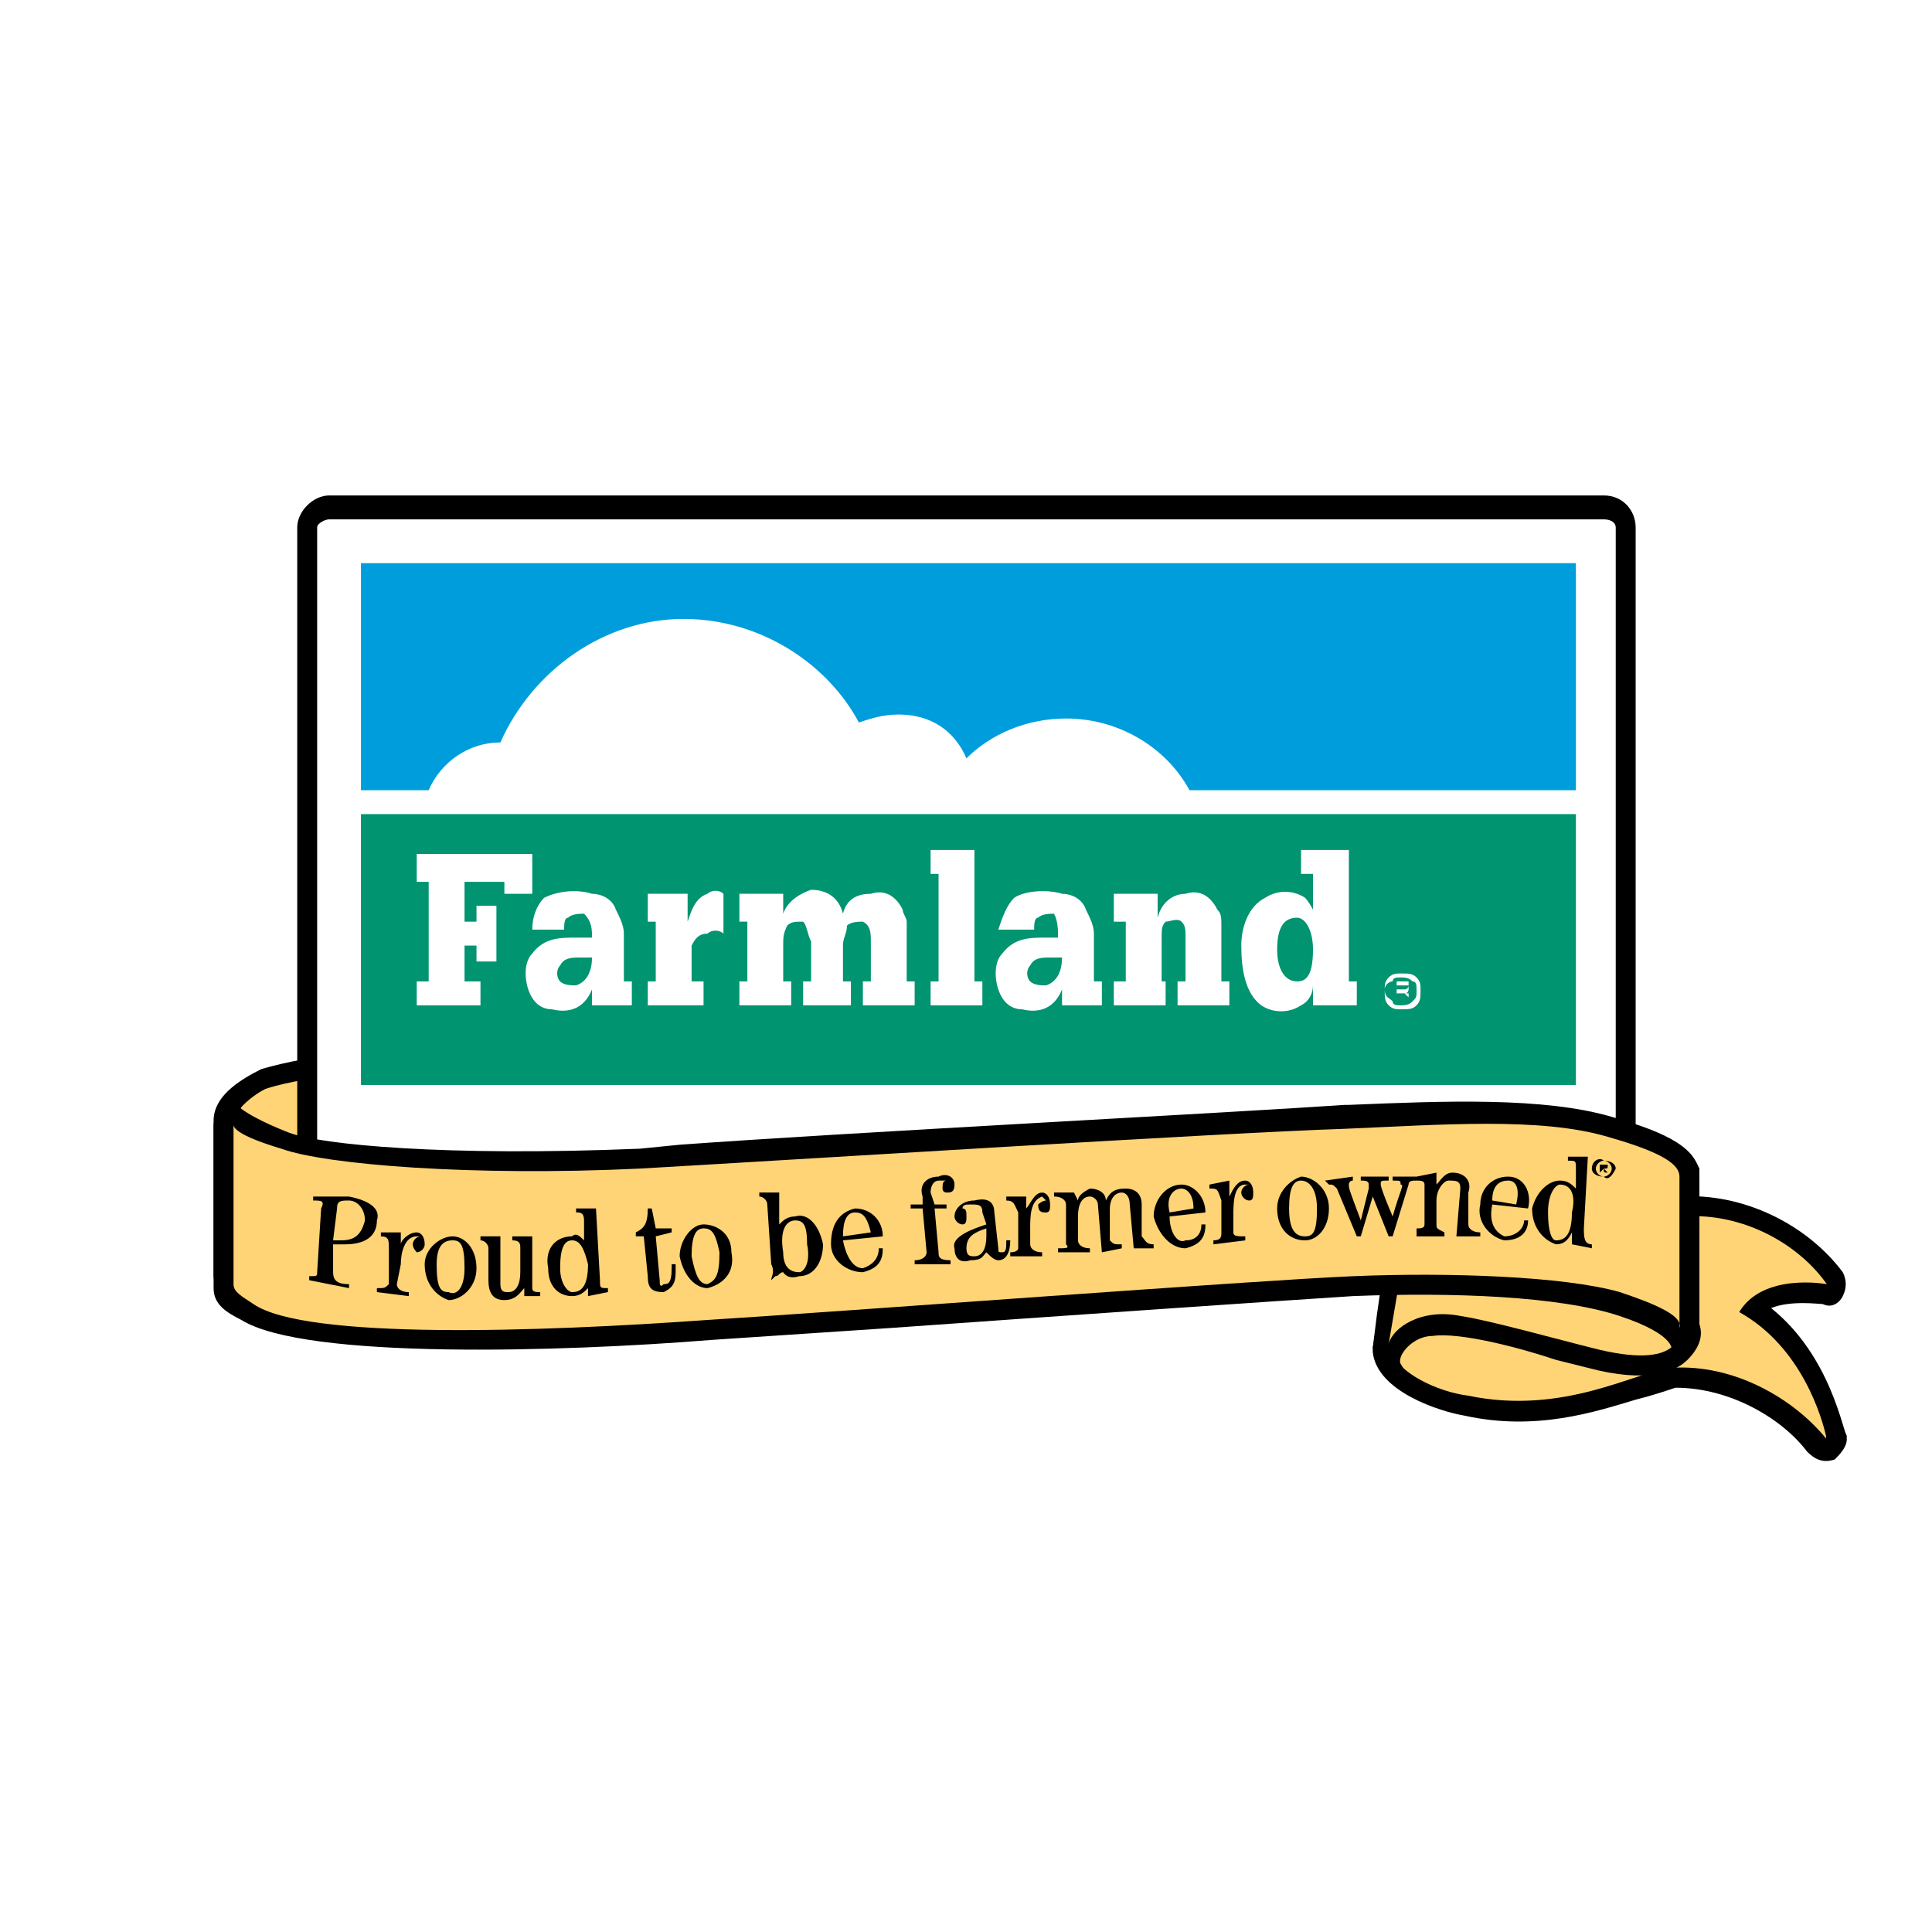 <?xml version="1.0" encoding="utf-8"?>
<!-- Generator: Adobe Illustrator 13.0.0, SVG Export Plug-In . SVG Version: 6.00 Build 14948)  -->
<!DOCTYPE svg PUBLIC "-//W3C//DTD SVG 1.0//EN" "http://www.w3.org/TR/2001/REC-SVG-20010904/DTD/svg10.dtd">
<svg version="1.0" id="Layer_1" xmlns="http://www.w3.org/2000/svg" xmlns:xlink="http://www.w3.org/1999/xlink" x="0px" y="0px"
	 width="192.756px" height="192.756px" viewBox="0 0 192.756 192.756" enable-background="new 0 0 192.756 192.756"
	 xml:space="preserve">
<g>
	<polygon fill-rule="evenodd" clip-rule="evenodd" fill="#FFFFFF" points="0,0 192.756,0 192.756,192.756 0,192.756 0,0 	"/>
	<path fill-rule="evenodd" clip-rule="evenodd" d="M34.822,105.07c-3.577,0.396-5.961,0.795-8.743,1.59
		c-2.385,1.191-4.769,2.781-4.769,5.166v15.898c0-0.797,0.794-1.988,1.987-1.988c1.193,0,1.987,1.191,1.987,1.988
		c0,0.396,0,0.793-0.397,0.793c0.397,0,0.794-0.396,1.987-0.793c1.59-0.398,3.577-0.398,5.961-0.797h2.384
		c1.192,0,1.987-0.795,1.987-1.986v-17.885c0-0.396-0.397-0.795-0.795-1.191C36.014,105.467,35.617,105.07,34.822,105.07
		L34.822,105.07z"/>
	<path fill-rule="evenodd" clip-rule="evenodd" fill="#FFD476" d="M35.219,107.23l-0.074-0.16c-3.153,0.389-6.301,0.787-8.668,1.574
		c-1.59,0.797-3.179,2.381-3.179,3.18v16.117l0.004,0.01c0.113-1.1,1.268-1.842,2.779-2.219c2.383-0.4,5.564-0.4,8.743-0.787
		L35.219,107.23L35.219,107.23L35.219,107.23z"/>
	<path fill-rule="evenodd" clip-rule="evenodd" d="M139.74,118.186l-2.781,16.293v0.398c0.397,3.975,6.756,5.961,9.141,6.359
		c7.154,1.59,13.115-0.398,17.089-1.59c1.59-0.398,2.782-0.795,3.975-1.193c5.563,0,10.73,3.18,13.115,6.359
		c0.794,0.795,1.589,1.191,2.781,0.795c0.397-0.398,1.192-1.193,1.192-1.986c0,0,0,0,0-0.398c-0.397-0.396-1.59-7.949-7.551-12.717
		c1.987-0.795,4.769-0.398,5.166-0.398c0.795,0.398,1.59,0,1.987-0.795s0.397-1.588,0-2.385c-3.576-4.768-9.936-7.947-16.294-7.551
		c-1.192,0-2.385,0.398-4.372,0.795c-3.974,1.193-9.538,2.385-16.294,1.193c-1.987-0.797-3.18-1.59-3.18-2.385
		c0-1.193-0.397-2.385-1.59-2.385C140.934,116.199,139.74,116.992,139.74,118.186L139.74,118.186z"/>
	<path fill-rule="evenodd" clip-rule="evenodd" fill="#FFD476" d="M182.178,143.51l0.012-0.217
		c-0.367-1.629-2.34-8.873-8.669-12.387c2.383-3.979,8.743-2.783,8.743-2.783c-2.78-3.977-8.344-7.158-14.306-6.758
		c-3.977,0.398-11.524,3.967-21.464,1.984c-3.181-0.799-5.164-2.783-4.766-4.766l-2.782,16.289c0.399,1.982,4.367,3.979,7.548,4.377
		c9.54,1.984,16.688-2.395,20.268-2.781C173.068,136.068,178.977,139.586,182.178,143.51L182.178,143.51L182.178,143.51z"/>
	<path fill-rule="evenodd" clip-rule="evenodd" d="M32.835,49.431c-1.59,0-3.18,1.59-3.18,3.18v70.342c0,1.59,1.59,3.18,3.18,3.18
		H160.01c1.987,0,3.179-1.59,3.179-3.18V52.611c0-1.589-1.191-3.18-3.179-3.18H32.835L32.835,49.431z"/>
	<path fill-rule="evenodd" clip-rule="evenodd" fill="#FFFFFF" d="M160.01,124.146c0.794,0,1.192-0.396,1.192-1.193V52.611
		c0-0.397-0.398-0.795-1.192-0.795H32.835c-0.397,0-1.192,0.397-1.192,0.795v70.342c0,0.797,0.795,1.193,1.192,1.193H160.01
		L160.01,124.146z"/>
	<path fill-rule="evenodd" clip-rule="evenodd" fill="#009DDD" d="M36.014,56.188V78.84h6.756c1.192-2.782,3.974-4.769,7.154-4.769
		l0,0c3.18-7.153,10.333-12.32,18.281-12.32c7.551,0,14.307,4.371,17.487,10.333c1.192-0.398,2.385-0.795,3.974-0.795
		c3.179,0,5.563,1.59,6.756,4.372c2.385-2.384,5.962-3.975,9.936-3.975c5.166,0,9.936,2.782,12.32,7.154h38.55V56.188H36.014
		L36.014,56.188z"/>
	<polygon fill-rule="evenodd" clip-rule="evenodd" fill="#009470" points="36.014,81.225 157.228,81.225 157.228,108.25 
		36.014,108.25 36.014,81.225 	"/>
	<path fill-rule="evenodd" clip-rule="evenodd" fill="#FFFFFF" d="M108.345,90.763c0.397,0.795,0.795,1.59,0.795,2.385v4.768h0.795
		v2.385h-3.975v-1.59l0,0c-0.795,1.988-2.385,2.385-3.974,1.988c-1.192,0-1.987-0.795-2.385-1.988
		c-0.397-1.191-0.397-2.781,0.397-3.576c1.192-1.59,2.782-1.59,4.372-1.59h1.191l0,0c0-0.795,0-1.59-0.397-2.385
		c-0.397,0-1.192,0-1.59,0.397c-0.397,0-0.397,0.795-0.397,1.192h-3.576c0.397-1.192,0.795-2.384,1.59-3.179
		c1.192-0.795,3.576-0.795,4.769-0.397C106.755,89.174,107.947,89.571,108.345,90.763L108.345,90.763z"/>
	<path fill-rule="evenodd" clip-rule="evenodd" fill="#009470" d="M105.96,95.532c0,1.192-0.397,2.384-1.589,2.782
		c-0.398,0-1.193,0-1.59-0.398c-0.397-0.396-0.397-1.192,0-1.589c0.396-0.794,1.191-0.794,1.986-0.794
		C105.165,95.532,105.562,95.532,105.96,95.532L105.96,95.532z"/>
	<polygon fill-rule="evenodd" clip-rule="evenodd" fill="#FFFFFF" points="45.552,87.981 50.718,87.981 45.552,87.981 	"/>
	<polygon fill-rule="evenodd" clip-rule="evenodd" fill="#FFFFFF" points="53.104,89.174 50.321,89.174 50.321,87.981 
		46.347,87.981 46.347,91.955 47.54,91.955 47.54,90.366 49.527,90.366 49.527,95.93 47.54,95.93 47.54,94.34 46.347,94.34 
		46.347,97.916 47.937,97.916 47.937,100.301 41.578,100.301 41.578,97.916 42.77,97.916 42.77,87.981 41.578,87.981 41.578,85.199 
		53.104,85.199 53.104,89.174 	"/>
	<path fill-rule="evenodd" clip-rule="evenodd" fill="#FFFFFF" d="M61.449,90.763c0.397,0.795,0.794,1.59,0.794,2.385v4.768h0.795
		v2.385h-3.974v-1.59l0,0c-0.795,1.988-2.385,2.385-3.974,1.988c-1.192,0-1.987-0.795-2.385-1.988
		c-0.397-1.191-0.397-2.781,0.398-3.576c1.191-1.59,2.782-1.59,4.371-1.59h1.59l0,0c0-0.795,0-1.59-0.795-2.385
		c-0.397,0-1.192,0-1.59,0.397c-0.397,0-0.397,0.795-0.397,1.192h-3.179c0-1.192,0.397-2.384,1.191-3.179
		c1.59-0.795,3.577-0.795,4.77-0.397C59.859,89.174,61.052,89.571,61.449,90.763L61.449,90.763z"/>
	<path fill-rule="evenodd" clip-rule="evenodd" fill="#009470" d="M59.064,95.532c0,1.192-0.397,2.384-1.59,2.782
		c-0.397,0-1.192,0-1.589-0.398c-0.397-0.396-0.397-1.192,0-1.589c0.397-0.794,1.192-0.794,1.987-0.794
		C58.27,95.532,58.667,95.532,59.064,95.532L59.064,95.532z"/>
	<path fill-rule="evenodd" clip-rule="evenodd" fill="#FFFFFF" d="M72.18,89.174v3.974l0,0c-0.397-0.398-1.193-0.398-1.59,0
		c-0.794,0-1.191,0.397-1.589,1.192c0,0.397,0,0.795,0,1.59v1.986h1.192v2.385h-5.564v-2.385h0.795v-5.961h-0.795v-2.781h3.974
		v2.781l0,0c0.397-1.192,0.795-2.384,1.987-2.781C70.987,88.776,71.782,88.776,72.18,89.174L72.18,89.174z"/>
	<path fill-rule="evenodd" clip-rule="evenodd" fill="#FFFFFF" d="M80.128,100.301v-2.385h0.795v-3.973
		c-0.397-0.795-0.397-1.59-0.795-1.988c-0.795,0-1.192,0-1.59,0.398c-0.397,0.795-0.397,1.192-0.397,1.987v3.576h0.795v2.385h-5.167
		v-2.385h0.794v-5.961h-0.794v-2.781h4.372v1.987l0,0c0.397-1.192,1.59-1.987,2.782-2.385c1.589,0,2.782,0.795,3.179,2.385
		c0.397-1.59,1.59-1.987,2.782-1.987c1.193-0.398,2.385,0,3.18,1.589c0,0.398,0.397,0.795,0.397,1.192v5.961h0.795v2.385h-5.166
		v-2.385h0.794v-3.973c0-0.795,0-1.59-0.794-1.988c-0.397,0-1.193,0-1.59,0.398c0,0.795-0.397,1.192-0.397,1.987v3.576h0.794v2.385
		H80.128L80.128,100.301z"/>
	<polygon fill-rule="evenodd" clip-rule="evenodd" fill="#FFFFFF" points="97.217,97.916 98.012,97.916 98.012,100.301 
		92.845,100.301 92.845,97.916 93.641,97.916 93.641,87.186 92.845,87.186 92.845,84.802 97.217,84.802 97.217,97.916 	"/>
	<path fill-rule="evenodd" clip-rule="evenodd" fill="#FFFFFF" d="M121.46,90.763c0.397,0.398,0.397,0.795,0.397,1.59v5.563h0.794
		v2.385h-5.166v-2.385h0.795v-4.371c0-0.795,0-1.192-0.397-1.59c-0.397-0.397-1.192,0-1.59,0c-0.397,0.398-0.397,0.795-0.397,1.59
		v4.371h0.397v2.385h-5.167v-2.385h1.193v-5.961h-1.193v-2.781h4.372v2.384l0,0c0.397-1.59,1.59-2.384,2.782-2.384
		C119.473,88.776,120.665,89.174,121.46,90.763L121.46,90.763z"/>
	<path fill-rule="evenodd" clip-rule="evenodd" fill="#FFFFFF" d="M134.575,97.916h0.794v2.385h-4.371v-1.986l0,0
		c0,0.795-0.397,1.59-1.192,1.986c-1.192,0.795-2.782,0.795-3.975,0c-1.59-1.191-1.987-3.577-1.987-5.961
		c0-1.987,0.795-3.974,2.386-4.769c1.191-0.795,2.781-0.795,3.974,0c0.397,0.397,0.795,1.192,0.795,1.192l0,0v-3.577h-1.192v-2.384
		h4.77V97.916L134.575,97.916z"/>
	<path fill-rule="evenodd" clip-rule="evenodd" fill="#009470" d="M129.408,97.916c0.795,0,1.59-0.396,1.59-3.179
		c0-1.987-0.795-3.179-1.59-3.179c-1.192,0-1.987,0.795-1.987,3.179C127.421,96.724,128.216,97.916,129.408,97.916L129.408,97.916z"
		/>
	<path fill-rule="evenodd" clip-rule="evenodd" fill="#FFFFFF" d="M140.934,97.916c0.396,0,0.396,0.398,0.396,0.795
		c0,0.795,0,0.795-0.396,1.193c-0.398,0.396-0.796,0.396-1.193,0.396c-0.396,0-0.794,0-0.794-0.396
		c-0.397-0.398-0.795-0.398-0.795-1.193c0-0.396,0.397-0.795,0.795-0.795c0-0.396,0.397-0.396,0.794-0.396
		C140.138,97.52,140.535,97.52,140.934,97.916L140.934,97.916z M141.33,97.52c-0.396-0.397-0.795-0.397-1.59-0.397
		c-0.396,0-0.794,0-1.191,0.397c-0.397,0.396-0.397,0.795-0.397,1.191c0,0.795,0,1.193,0.397,1.59
		c0.397,0.398,0.795,0.398,1.191,0.398c0.795,0,1.193,0,1.59-0.398c0.398-0.396,0.398-0.795,0.398-1.59
		C141.729,98.314,141.729,97.916,141.33,97.52L141.33,97.52z M140.138,98.711c0,0,0,0-0.397,0h-0.396v-0.396h0.396
		c0.397,0,0.397,0,0.397,0h0.397C140.535,98.711,140.138,98.711,140.138,98.711L140.138,98.711z M139.344,99.904L139.344,99.904
		v-0.795h0.396c0.397,0,0.397,0,0.397,0l0.397,0.396v0.398l0,0l0,0l0,0l0,0l0,0l0,0c0-0.398,0-0.398,0-0.398l0,0v-0.396
		c0,0,0,0-0.397,0c0.397,0,0.397-0.398,0.397-0.398s0,0,0-0.396v-0.398c-0.397,0-0.397,0-0.795,0h-0.396V99.904L139.344,99.904z"/>
	<path fill-rule="evenodd" clip-rule="evenodd" d="M143.715,113.018c-0.794,0.398-3.975,1.59-4.371,4.373l-1.987,13.91l-0.397,3.178
		l0.397,0.795c0,0.795,0,0,0.795,0.795c1.589,1.193,2.384,1.193,1.589,0c-0.396-0.795,1.193-2.781,3.181-2.781
		c2.781-0.396,8.742,1.191,12.319,2.385l3.18,0.795c5.961,1.59,8.743,0.396,9.936-0.795c1.192-1.193,1.59-2.385,1.192-3.576
		c0,0.396,0,0.396,0,0.396v-15.896c0,0-0.796-1.988-1.987-1.988c-0.795-0.396-1.59,0.398-1.987,1.193
		c-0.397,0.398-2.385,1.59-5.961,0.795c-0.795-0.396-1.988-0.795-3.577-1.191C152.458,113.416,147.689,111.43,143.715,113.018
		L143.715,113.018z"/>
	<path fill-rule="evenodd" clip-rule="evenodd" fill="#FFD476" d="M167.56,118.605l-2.211-0.314
		c-1.572,0.637-3.869,0.961-6.532,0.293c-1.143-0.293-2.749-1.035-4.539-1.801l-10.532-1.434c-1.531,0.766-2.415,1.746-2.415,2.436
		l-2.782,16.291c0.398-1.586,3.181-3.57,7.149-2.783c2.78,0.4,9.938,2.395,13.119,3.182c9.142,2.381,8.743-1.584,8.743-1.984
		V118.605L167.56,118.605L167.56,118.605z"/>
	<path fill-rule="evenodd" clip-rule="evenodd" d="M21.31,112.225v15.896c0,0,0,0,0,0.396c0,1.59,1.192,2.385,2.782,3.18
		c6.359,3.975,32.191,3.18,46.896,1.988l17.884-1.193c16.691-1.191,39.742-2.781,46.101-3.18c9.936-0.396,20.666,0,26.627,1.988
		c5.962,1.986,5.167,3.576,5.167,3.576c0.795,0,2.782-0.398,2.782-1.59v-0.795l0,0l0,0c0-0.396,0-15.102,0-15.102l0,0
		c0-2.783-3.18-4.373-8.744-5.961c-6.756-1.988-16.691-1.59-26.229-1.193h-0.398c-11.525,0.795-50.075,2.781-66.369,3.975
		l-3.975,0.396c-19.474,0.797-31.793-0.396-34.973-1.59c0,0-3.18-1.191-4.77-2.383c0,0-0.397,0,0.795-1.193
		C26.079,109.045,21.31,111.031,21.31,112.225L21.31,112.225z M25.284,111.43c0,0.396,0,0.396,0,0.795
		C25.284,111.826,25.284,111.826,25.284,111.43L25.284,111.43z"/>
	<path fill-rule="evenodd" clip-rule="evenodd" fill="#FFD476" d="M167.56,132.49c0.398-1.197-2.383-2.383-5.962-3.58
		c-5.563-1.582-17.087-1.982-26.628-1.582c-9.541,0.396-51.658,3.578-64.38,4.365c-16.688,1.197-40.136,1.994-45.303-1.586
		c-1.194-0.797-1.988-1.197-1.988-1.984v-15.9c0,0.398,0.794,1.197,4.771,2.383c4.372,1.596,19.073,2.781,35.768,1.984
		c13.911-0.787,58.022-3.57,70.335-3.969c9.541-0.398,19.481-1.197,26.229,0.799c5.573,1.584,7.158,2.781,7.158,3.967V132.49
		L167.56,132.49L167.56,132.49z"/>
	<path fill-rule="evenodd" clip-rule="evenodd" d="M141.33,123.352v-0.795c0.398,0,0.795,0,0.795-0.396v-3.975
		c0-0.398-0.396-0.398-0.795-0.398v-0.396l1.987-0.398v1.193l0,0c0.397-0.398,0.795-1.193,1.59-1.193
		c1.192,0,1.987,0.795,1.59,1.988v3.18c0,0.396,0.397,0.793,1.192,0.793v0.398h-2.385l0.397-4.77c0-0.795-0.397-0.795-1.192-0.795
		c-0.397,0-1.192,0.795-1.192,1.988v2.385c0,0.396,0,0.396,0.795,0.793v0.398H141.33L141.33,123.352z"/>
	<path fill-rule="evenodd" clip-rule="evenodd" d="M30.848,127.326c0.795,0,0.795,0,0.795-0.398l0.397-6.359
		c0.397-0.793,0-0.793-0.795-0.793v-0.398h3.577c1.988,0.398,3.179,1.191,2.782,2.385c0,1.59-1.192,2.385-3.179,2.385h-1.192v2.781
		c0,0.797,0.397,1.193,1.589,1.193v0.396l-3.974-0.793V127.326L30.848,127.326z M33.232,123.75h0.794
		c1.192,0,1.987-0.398,2.384-1.988c0-1.193-0.794-1.986-1.589-1.986s-1.192,0-1.192,0.793L33.232,123.75L33.232,123.75z"/>
	<path fill-rule="evenodd" clip-rule="evenodd" d="M37.604,128.916v-0.398c0.794,0,0.794,0,1.193-0.396v-3.578
		c0-0.793,0-1.191-0.795-1.191v-0.398h1.987v1.193l0,0c0-0.396,0.795-1.193,1.59-1.193c0.397,0,0.794,0.398,0.794,1.193
		c0,0.396-0.397,0.795-0.794,0.795c0,0-0.397-0.398-0.397-0.795s0.397-0.795,0.794-0.795c-0.397,0-0.397,0-0.397,0
		c-1.192,0-1.59,1.59-1.59,2.781l-0.397,1.988c0,0.396,0.397,0.795,1.192,0.795v0.396L37.604,128.916L37.604,128.916z"/>
	<path fill-rule="evenodd" clip-rule="evenodd" d="M45.155,123.352c1.191,0,2.384,1.191,2.384,3.18c0,1.986-1.59,3.18-2.782,3.18
		c-1.192-0.398-2.385-1.59-2.385-3.578C42.373,124.543,43.962,123.352,45.155,123.352L45.155,123.352z M44.757,128.916
		c0.795,0.396,1.589-0.398,1.589-2.385c0-2.385-0.397-2.781-1.191-2.781c-0.795,0-1.59,0.396-1.59,2.383
		C43.565,128.518,43.962,128.916,44.757,128.916L44.757,128.916z"/>
	<path fill-rule="evenodd" clip-rule="evenodd" d="M53.898,129.312h-1.59v-0.795l0,0c-0.397,0.398-0.794,1.193-1.987,1.193
		s-1.59-0.795-1.59-1.986v-3.182c0-0.396-0.397-0.793-0.794-0.793v-0.398h1.987v4.77c0,0.795,0.397,0.795,0.794,0.795
		c0.795,0,1.193-0.795,1.193-1.988v-2.385c0-0.396,0-0.793-0.795-0.793v-0.398h1.987v5.166c0,0.398,0.397,0.398,0.794,0.398V129.312
		L53.898,129.312z"/>
	<path fill-rule="evenodd" clip-rule="evenodd" d="M57.475,120.568h1.987l0.397,7.156c0,0.793,0,0.793,0.795,0.793v0.398
		l-1.987,0.396v-0.795l0,0c-0.397,0.398-0.795,0.795-1.589,0.795c-1.192,0-2.385-0.795-2.385-2.781
		c-0.397-1.988,0.795-3.18,2.385-3.18c0.397-0.398,0.794,0,1.192,0.398l0,0v-1.988c0-0.795-0.397-0.795-0.795-0.795V120.568
		L57.475,120.568z M57.078,128.916c0.794,0,1.589-0.398,1.589-2.783c-0.397-1.59-0.795-2.383-1.589-2.383
		c-0.795,0-1.192,0.793-1.192,2.781C55.885,128.121,56.68,128.916,57.078,128.916L57.078,128.916z"/>
	<path fill-rule="evenodd" clip-rule="evenodd" d="M65.026,120.568l0.397,1.988h1.589v0.396l-1.589,0.398l0.397,4.373
		c0,0.396,0,0.793,0.397,0.396c0.397,0,0.795,0,0.795-1.59v-0.398h0.398v0.795c0,1.193-0.398,1.59-1.193,1.988
		c-1.192,0-1.589-0.398-1.589-1.59l-0.397-3.975h-0.794v-0.398c0.794-0.396,1.192-0.793,1.192-2.385H65.026L65.026,120.568z"/>
	<path fill-rule="evenodd" clip-rule="evenodd" d="M70.192,122.16c1.192,0,2.782,0.793,2.782,2.781
		c0.397,1.986-0.794,3.18-2.385,3.576c-1.191,0-2.384-1.191-2.781-3.178C67.808,123.75,69,122.16,70.192,122.16L70.192,122.16z
		 M70.589,128.121c0.795-0.396,1.193-0.795,1.193-3.18c-0.397-1.988-0.795-2.385-1.59-2.385S69,123.352,69,125.34
		C69.398,127.326,69.795,128.121,70.589,128.121L70.589,128.121z"/>
	<path fill-rule="evenodd" clip-rule="evenodd" d="M76.551,120.172c0-0.396-0.398-0.795-0.795-0.795v-0.396h1.987v3.18l0,0
		c0.397-0.398,0.794-0.795,1.589-0.795c1.193-0.398,2.385,0.795,2.783,2.781c0,1.59-0.795,3.18-2.385,3.18
		c-1.192,0.398-1.59-0.398-1.59-0.398c-0.397,0-0.397,0.398-0.795,0.398l-0.397,0.398c0-0.398,0.397-0.797,0-1.592L76.551,120.172
		L76.551,120.172z M79.73,126.928c0.397,0,1.192-0.795,0.795-2.781c0-1.986-0.397-2.385-1.193-2.385
		c-0.794,0-1.589,0.795-1.192,3.18C78.141,126.531,78.936,126.928,79.73,126.928L79.73,126.928z"/>
	<path fill-rule="evenodd" clip-rule="evenodd" d="M84.102,123.75c0.397,1.986,1.192,2.781,1.987,2.781
		c1.192-0.398,1.589-1.191,1.589-1.988h0.398c0,1.193-0.398,1.988-1.987,2.385c-1.59,0-3.18-1.191-3.18-2.781
		c0-1.986,0.795-3.18,2.385-3.578c1.589,0,2.782,1.193,2.782,2.783L84.102,123.75L84.102,123.75z M86.884,122.953
		c-0.397-1.588-0.794-1.986-1.589-1.986s-1.192,0.795-1.192,2.385L86.884,122.953L86.884,122.953z"/>
	<path fill-rule="evenodd" clip-rule="evenodd" d="M91.255,126.133v-0.396c0.795,0,1.192-0.396,1.192-0.795l-0.397-4.373h-1.192
		v-0.396h1.192v-0.795c-0.397-1.191,0.397-1.986,1.59-1.986c0.794-0.398,1.589,0,1.589,0.795s-0.397,0.795-0.794,0.795
		c0,0-0.397,0-0.397-0.398c0-0.396,0-0.795,0.397-0.795c-0.397,0-0.397,0-0.794,0c-0.398,0-0.795,0.398-0.795,1.193l0.397,1.191
		h1.192v0.396h-1.192l0.398,4.373c0,0.398,0,0.795,1.192,0.795v0.396H91.255L91.255,126.133z"/>
	<path fill-rule="evenodd" clip-rule="evenodd" d="M100.794,123.75c0,1.191-0.397,1.986-1.192,1.986
		c-0.397,0-0.795-0.396-1.192-0.795l0,0c-0.397,0.398-0.397,0.795-1.589,0.795c-1.193,0.396-1.59-0.396-1.59-1.193
		c-0.397-1.191,1.987-1.986,3.18-2.383l-0.397-1.193c0-0.795-0.397-0.795-1.192-0.795c-0.398,0-0.795,0-0.795,0.396
		c0.397,0,0.397,0.398,0.397,0.797c0,0.396,0,0.795-0.397,0.795c-0.398,0-0.795-0.398-0.795-0.795c0-0.797,0.795-1.59,1.987-1.59
		c1.59-0.398,1.987,0.396,1.987,1.191l0.397,3.576c0,0.398,0,0.398,0.397,0.398s0.397-0.398,0.397-1.191H100.794L100.794,123.75z
		 M98.409,122.557c-1.192,0.396-1.987,0.795-1.987,1.986c0,0.797,0.398,0.797,0.795,0.797c0.795,0,1.192-0.797,1.192-1.988V122.557
		L98.409,122.557z"/>
	<path fill-rule="evenodd" clip-rule="evenodd" d="M100.794,125.34v-0.398c0.794,0,0.794-0.398,0.794-0.398v-3.576
		c-0.396-0.795-0.396-1.191-1.191-1.191v-0.398h1.987v1.191l0,0c0.397-0.396,0.794-1.588,1.589-1.588
		c0.398,0,0.795,0.396,0.795,1.191c0,0.396,0,0.795-0.396,0.795c-0.398,0-0.796,0-0.796-0.795c0,0,0.397-0.396,0.796-0.396
		c-0.398-0.398-0.398-0.398-0.398-0.398c-1.191,0.398-1.191,1.988-1.191,3.18v1.59c0,0.396,0.396,0.795,1.191,0.795v0.398H100.794
		L100.794,125.34z"/>
	<path fill-rule="evenodd" clip-rule="evenodd" d="M105.562,124.941v-0.398c0.795,0,1.192,0,0.795-0.396v-3.975
		c0-0.396-0.397-0.795-1.192-0.795v-0.396h1.987l0.397,0.795l0,0c0-0.398,0.397-0.795,1.192-1.193c0.795,0,1.59,0.398,1.59,1.193
		c0.397-0.795,0.794-1.193,1.987-1.193c0.795,0,1.589,0.398,1.589,1.59v3.18c0.397,0.398,0.397,0.795,1.192,0.795v0.396h-1.986
		l-0.397-4.371c0-0.795-0.397-1.191-0.796-1.191c-0.795,0-1.191,0.795-1.191,1.588v3.182c0.396,0.396,0.396,0.396,1.191,0.396v0.396
		l-1.986,0.398l-0.397-4.77c0-0.396-0.397-0.795-0.795-0.795c-0.795,0-1.192,0.795-1.192,1.988v2.385
		c0,0.396,0.397,0.793,1.192,0.793v0.398H105.562L105.562,124.941z"/>
	<path fill-rule="evenodd" clip-rule="evenodd" d="M116.69,121.365c0,1.588,0.795,2.781,1.59,2.385c1.192,0,1.589-0.797,1.589-1.59
		h0.398c0,1.191-0.398,1.986-1.987,2.383c-1.59,0-2.782-1.59-3.18-3.178c0-1.59,1.192-3.18,2.782-3.18
		c1.192,0,2.385,1.191,2.385,2.781L116.69,121.365L116.69,121.365z M119.075,120.568c0-1.588-0.795-1.986-1.192-1.986
		c-0.795,0-1.59,0.795-1.192,2.385L119.075,120.568L119.075,120.568z"/>
	<path fill-rule="evenodd" clip-rule="evenodd" d="M121.062,124.146v-0.396c0.795,0,0.795-0.398,0.795-0.797v-3.178
		c-0.397-1.193-0.397-1.193-1.192-1.193v-0.396l1.986-0.398v1.59l0,0c0.397-0.795,0.795-1.59,1.59-1.59
		c0.397,0,0.795,0.398,0.795,1.193c0,0.396,0,0.795-0.397,0.795s-0.795-0.398-0.795-0.795c0-0.398,0.397-0.795,0.795-0.795
		c-0.397,0-0.397,0-0.397,0c-1.192,0-1.192,1.986-1.192,3.18v1.588c0,0.398,0.397,0.398,1.192,0.398v0.398L121.062,124.146
		L121.062,124.146z"/>
	<path fill-rule="evenodd" clip-rule="evenodd" d="M129.806,117.391c1.192,0,2.782,1.191,2.782,3.178
		c0,1.988-1.193,3.182-2.385,3.182c-1.59,0-2.782-1.193-2.782-3.182C127.421,118.98,128.613,117.787,129.806,117.391
		L129.806,117.391z M130.203,123.352c0.795,0,1.191-0.398,1.191-2.783c0-1.986-0.794-2.781-1.589-2.781s-1.192,0.795-1.192,2.781
		C128.613,122.953,129.408,123.352,130.203,123.352L130.203,123.352z"/>
	<path fill-rule="evenodd" clip-rule="evenodd" d="M132.189,117.787l2.782-0.396v0.396c-0.396,0-0.396,0.398-0.396,0.398
		c0,0.396,0,0.396,1.191,3.576l0,0l0.795-3.18v-0.396c0-0.398-0.397-0.398-0.795-0.398v-0.396h2.782v0.396
		c-0.795,0-0.795,0-0.795,0.398c0,0,0,0.396,1.192,3.18l0,0c0.794-2.783,1.191-3.18,0.794-3.18c0-0.398,0-0.398-0.794-0.398v-0.396
		h2.384v0.396c-0.396,0-0.795,0-0.795,0.398l-1.589,5.166h-0.397l-1.59-3.975l0,0l-1.192,3.975h-0.397l-1.987-4.77
		c-0.396-0.396-0.396-0.396-0.794-0.396L132.189,117.787L132.189,117.787z"/>
	<path fill-rule="evenodd" clip-rule="evenodd" d="M148.882,120.172c-0.397,1.988,0.397,2.781,1.191,3.18
		c1.193,0,1.987-0.795,1.987-1.59h0.397c0,1.191-0.795,1.988-2.385,1.988c-1.589-0.398-2.781-1.988-2.384-3.578
		c0-1.59,1.192-2.781,2.782-2.781c1.589,0,2.384,1.59,1.986,3.178L148.882,120.172L148.882,120.172z M151.267,120.172
		c0.396-1.59,0-2.385-0.795-2.385s-1.59,0.398-1.59,1.988L151.267,120.172L151.267,120.172z"/>
	<path fill-rule="evenodd" clip-rule="evenodd" d="M156.433,115.404h1.987l-0.397,7.152c0,0.795,0,1.59,0.795,1.59v0.396
		l-1.987-0.396v-1.193l0,0c-0.397,0.797-0.795,1.193-1.59,1.193c-1.192-0.396-2.385-1.59-2.385-3.578
		c0.398-1.588,1.59-2.781,2.782-2.781c0.795,0,1.192,0.398,1.59,0.795l0,0v-1.986c0-0.795,0-0.795-0.795-0.795V115.404
		L156.433,115.404z M155.24,123.75c0.795,0,1.59-0.398,1.59-2.783c0.397-1.59,0-2.781-1.192-2.781c-0.397,0-1.192,0.795-1.192,2.781
		S154.843,123.75,155.24,123.75L155.24,123.75z"/>
	<path fill-rule="evenodd" clip-rule="evenodd" d="M159.612,116.199h0.397c0.396,0,0.396,0,0.396,0c0,0.396,0,0.396-0.396,0.396
		l0.396,0.396l0,0l0,0l0,0c-0.396,0-0.396,0-0.396-0.396l0,0l-0.397,0.396h0.397l0,0h-0.397l0,0l0,0V116.199L159.612,116.199
		L159.612,116.199L159.612,116.199z M160.01,116.596L160.01,116.596c0,0,0,0,0-0.396l0,0l0,0V116.596L160.01,116.596z
		 M160.01,115.801c0.794,0,1.192,0.398,1.192,0.795c-0.398,0.795-0.796,1.191-1.192,0.795c-0.795,0-1.192-0.398-1.192-0.795
		C158.817,115.801,159.612,115.404,160.01,115.801L160.01,115.801z M160.01,117.391c0.396,0,0.794-0.398,0.794-0.795
		s-0.397-0.795-0.794-0.795c-0.397,0-0.795,0.398-0.795,0.795S159.612,117.391,160.01,117.391L160.01,117.391z"/>
</g>
</svg>
